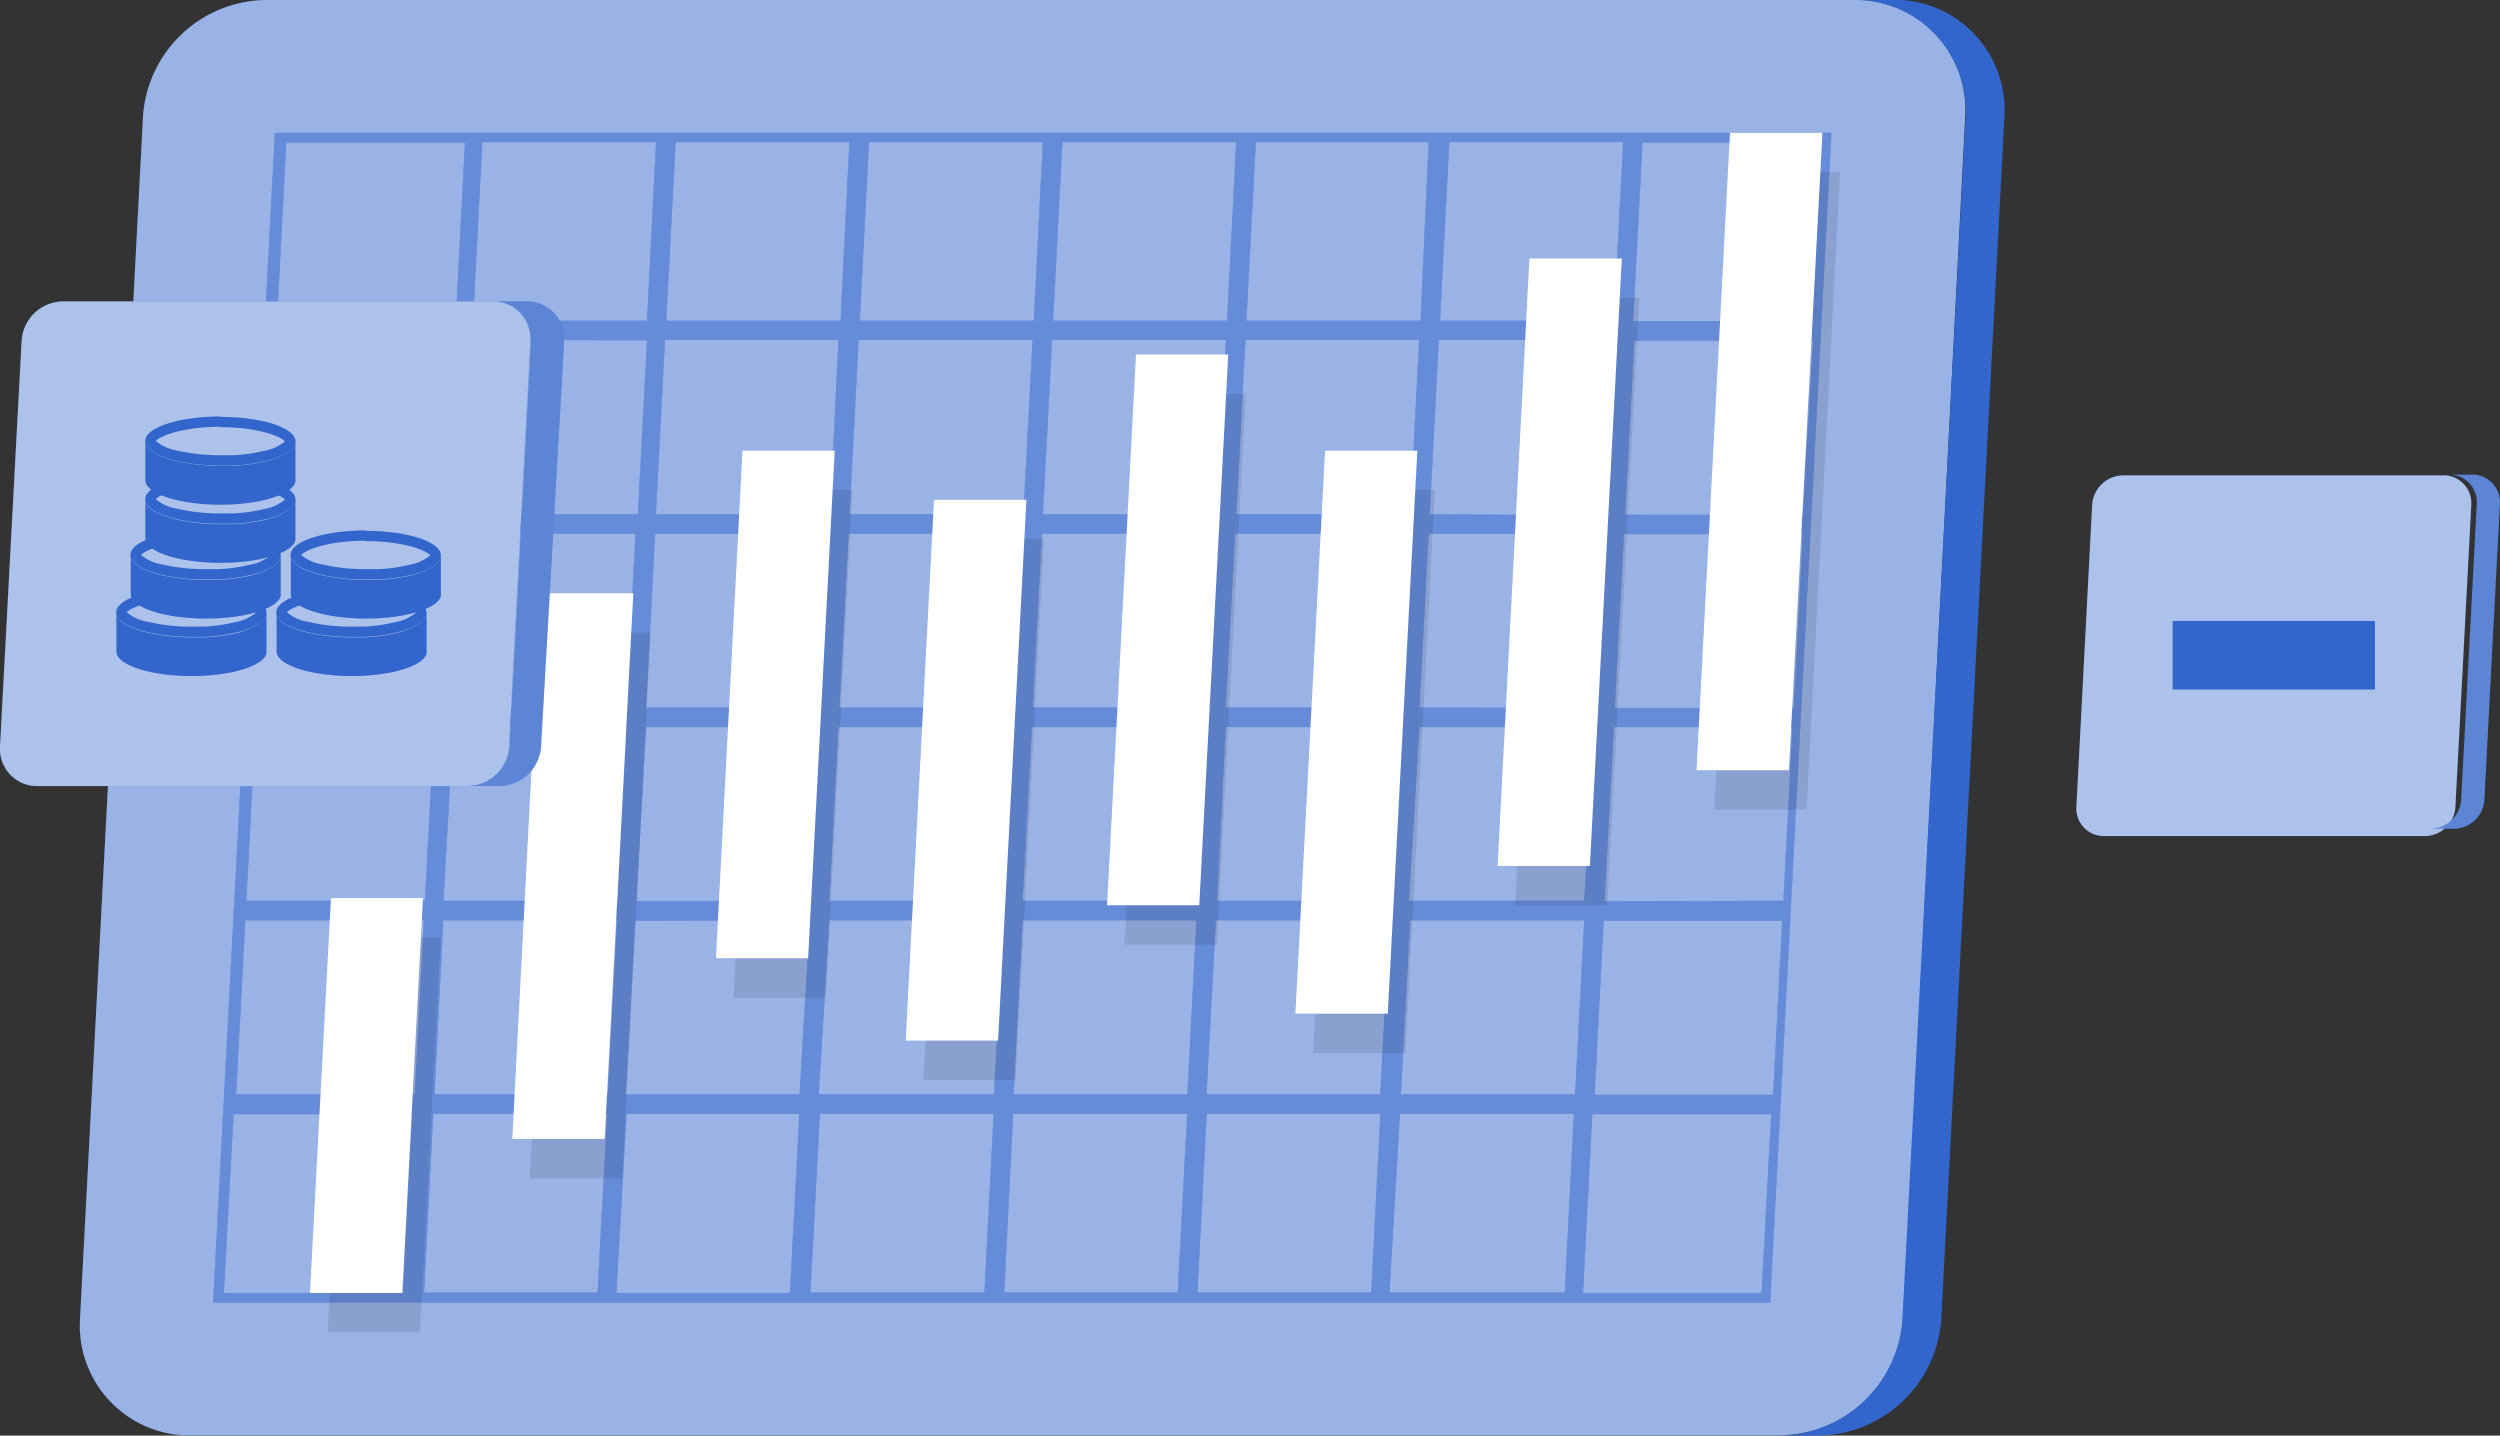<svg xmlns="http://www.w3.org/2000/svg" viewBox="0 0 242.69 139.36"><rect x="0" y="0" width="242.69" height="139.36" fill="#333333" stroke="none"/><defs><style>.cls-1{fill:#36c;}.cls-2,.cls-3,.cls-5,.cls-6,.cls-7{fill:#fff;}.cls-2{opacity:0.5;}.cls-2,.cls-3,.cls-6,.cls-7{isolation:isolate;}.cls-3{opacity:0.25;}.cls-4{opacity:0.1;}.cls-6{opacity:0.6;}.cls-7{opacity:0.2;}</style></defs><g id="Layer_2" data-name="Layer 2"><g id="Layer_1-2" data-name="Layer 1"><g id="Layer_2-2" data-name="Layer 2"><g id="Layer_4" data-name="Layer 4"><path class="cls-1" d="M13.88,11.36,7.77,128a10.67,10.67,0,0,0,10,11.33h155a12.11,12.11,0,0,0,12-11.33l6-116.64A10.7,10.7,0,0,0,180.83,0h-155A12.11,12.11,0,0,0,13.88,11.36Z"/><path class="cls-2" d="M13.88,11.36,7.77,128a10.67,10.67,0,0,0,10,11.33h155a12.11,12.11,0,0,0,12-11.33l6-116.64A10.7,10.7,0,0,0,180.83,0h-155A12.11,12.11,0,0,0,13.88,11.36Z"/><path class="cls-1" d="M183.8,0H180a10.71,10.71,0,0,1,10.81,10.57v.81L184.68,128a12.12,12.12,0,0,1-12,11.36h3.82A12.1,12.1,0,0,0,188.45,128l6.13-116.63A10.7,10.7,0,0,0,184.61,0h-.81Z"/><path class="cls-1" d="M26.68,12.89l-6,113.57H171.85l5.94-113.57Zm149.2,18.28H158.55l.9-17.33h17.42ZM98.27,70.59l-.9,16.85H80.52l.87-16.85ZM81.49,68.68l.9-16.86H99.24l-.88,16.86Zm18.69,1.91H117l-.88,16.85H99.28Zm.09-1.91.88-16.86H118l-.88,16.86Zm19.64-16.86h16.88l-.9,16.86H119Zm.12-1.9L120.91,33h16.85l-.88,16.88Zm-1.91,0H101.25L102.14,33H119Zm-18.78,0H82.48L83.36,33h16.87Zm-18.77,0H63.68L64.56,33H81.39Zm-.09,1.9-.9,16.86H62.73l.87-16.86ZM60.82,68.68H44l.88-16.86H61.68Zm0,1.91-.88,16.85H43.06L44,70.59Zm1.91,0H79.52l-.84,16.89H61.79ZM78.61,89.35l-1,16.88H60.76l.92-16.84Zm1.91,0H97.37l-.88,16.88h-17Zm18.76,0h16.85l-.87,16.88H98.4Zm18.76,0h16.84l-.9,16.88H117.13Zm.12-1.91L119,70.59h16.85L135,87.44ZM137.8,70.59h16.88l-.89,16.85h-17Zm0-1.91.9-16.86h16.85l-.87,16.9Zm1-18.76L139.68,33h16.87l-.87,17Zm1-18.79.9-17.33h16.86l-.9,17.33Zm-1.9,0H121l.92-17.33h16.76Zm-18.79,0H102.24l.9-17.33H120Zm-18.76,0H83.47l.9-17.33h16.86Zm-18.76,0H64.68L65.6,13.8H82.45Zm-18.79,0H45.93l.9-17.33H63.68Zm0,1.91-.88,16.88H45L45.93,33ZM43.14,49.92H25.68L26.56,33H43.91Zm0,1.9-.88,16.86H24.89l.9-16.86Zm-1,18.77-.9,16.85H23.92l.88-16.85Zm-1,18.76-.88,16.88H22.93l.89-16.88Zm1.9,0H59.9L59,106.23H42.19Zm15.89,18.78L58,125.47H41.17l.9-17.34Zm1.9,0H77.59l-.91,17.38H59.84Zm18.77,0H96.45l-.89,17.34H78.68Zm18.76,0h16.88l-.92,17.34H97.49Zm18.79,0H134l-.9,17.34H116.25Zm18.76,0h16.87l-.89,17.34h-17Zm.09-1.9.9-16.88h16.88l-.88,16.88Zm19.68-16.84H173l-.88,16.88H154.81Zm.09-1.91.91-16.89H174l-.88,16.85Zm1-18.76.88-16.86H175l-.87,16.86Zm1-18.76.89-16.88H176L175,50ZM45.13,13.84l-.9,17.33H26.9l.89-17.33ZM22.68,108.17H40l-.89,17.34H21.74Zm131,17.34.9-17.34h17.35L171,125.51Z"/><path class="cls-3" d="M26.68,12.89l-6,113.57H171.85l5.94-113.57Zm149.2,18.28H158.55l.9-17.33h17.42ZM98.27,70.59l-.9,16.85H80.52l.87-16.85ZM81.49,68.68l.9-16.86H99.24l-.88,16.86Zm18.69,1.91H117l-.88,16.85H99.28Zm.09-1.91.88-16.86H118l-.88,16.86Zm19.64-16.86h16.88l-.9,16.86H119Zm.12-1.9L120.91,33h16.85l-.88,16.88Zm-1.91,0H101.25L102.14,33H119Zm-18.78,0H82.48L83.36,33h16.87Zm-18.77,0H63.68L64.56,33H81.39Zm-.09,1.9-.9,16.86H62.73l.87-16.86ZM60.82,68.68H44l.88-16.86H61.68Zm0,1.91-.88,16.85H43.06L44,70.59Zm1.91,0H79.52l-.84,16.89H61.79ZM78.61,89.35l-1,16.88H60.76l.92-16.84Zm1.91,0H97.37l-.88,16.88h-17Zm18.76,0h16.85l-.87,16.88H98.4Zm18.76,0h16.84l-.9,16.88H117.13Zm.12-1.91L119,70.59h16.85L135,87.44ZM137.8,70.59h16.88l-.89,16.85h-17Zm0-1.91.9-16.86h16.85l-.87,16.9Zm1-18.76L139.68,33h16.87l-.87,17Zm1-18.79.9-17.33h16.86l-.9,17.33Zm-1.9,0H121l.92-17.33h16.76Zm-18.79,0H102.24l.9-17.33H120Zm-18.76,0H83.47l.9-17.33h16.86Zm-18.76,0H64.68L65.6,13.8H82.45Zm-18.79,0H45.93l.9-17.33H63.68Zm0,1.91-.88,16.88H45L45.93,33ZM43.14,49.92H25.68L26.56,33H43.91Zm0,1.9-.88,16.86H24.89l.9-16.86Zm-1,18.77-.9,16.85H23.92l.88-16.85Zm-1,18.76-.88,16.88H22.93l.89-16.88Zm1.9,0H59.9L59,106.23H42.19Zm15.89,18.78L58,125.47H41.17l.9-17.34Zm1.9,0H77.59l-.91,17.38H59.84Zm18.77,0H96.45l-.89,17.34H78.68Zm18.76,0h16.88l-.92,17.34H97.49Zm18.79,0H134l-.9,17.34H116.25Zm18.76,0h16.87l-.89,17.34h-17Zm.09-1.9.9-16.88h16.88l-.88,16.88Zm19.68-16.84H173l-.88,16.88H154.81Zm.09-1.91.91-16.89H174l-.88,16.85Zm1-18.76.88-16.86H175l-.87,16.86Zm1-18.76.89-16.88H176L175,50ZM45.13,13.84l-.9,17.33H26.9l.89-17.33ZM22.68,108.17H40l-.89,17.34H21.74Zm131,17.34.9-17.34h17.35L171,125.51Z"/><g class="cls-4"><polygon points="40.77 129.33 31.8 129.33 33.81 91 42.78 91 40.77 129.33"/><polygon points="60.41 114.38 51.42 114.38 54.23 61.41 63.16 61.41 60.41 114.38"/><polygon points="80.17 96.84 71.2 96.84 73.78 47.57 82.75 47.57 80.17 96.84"/><polygon points="98.59 104.84 89.64 104.84 92.39 52.34 101.34 52.34 98.59 104.84"/><polygon points="118.14 91.7 109.17 91.7 111.97 38.24 120.92 38.24 118.14 91.7"/><polygon points="136.44 102.22 127.47 102.22 130.34 47.57 139.29 47.57 136.44 102.22"/><polygon points="156.03 87.88 147.09 87.88 150.19 28.92 159.13 28.92 156.03 87.88"/><polygon points="175.38 78.59 166.41 78.59 169.66 16.7 178.63 16.7 175.38 78.59"/></g><polygon class="cls-5" points="39.05 125.51 30.09 125.51 32.13 87.18 41.06 87.18 39.05 125.51"/><polygon class="cls-5" points="58.7 110.56 49.73 110.56 52.49 57.59 61.48 57.59 58.7 110.56"/><polygon class="cls-5" points="78.45 93.02 69.5 93.02 72.08 43.75 81.03 43.75 78.45 93.02"/><polygon class="cls-5" points="96.89 101.02 87.92 101.02 90.67 48.52 99.64 48.52 96.89 101.02"/><polygon class="cls-5" points="116.42 87.88 107.47 87.88 110.28 34.42 119.23 34.42 116.42 87.88"/><polygon class="cls-5" points="134.72 98.4 125.75 98.4 128.63 43.75 137.59 43.75 134.72 98.4"/><polygon class="cls-5" points="154.34 84.07 145.38 84.07 148.47 25.1 157.44 25.1 154.34 84.07"/><polygon class="cls-5" points="173.66 74.77 164.69 74.77 167.94 12.89 176.91 12.89 173.66 74.77"/><path class="cls-1" d="M203.1,49l-1.53,29.32a2.67,2.67,0,0,0,2.51,2.84h31.28a3,3,0,0,0,3-2.85L239.9,49a2.7,2.7,0,0,0-2.5-2.85H206.12A3.05,3.05,0,0,0,203.1,49Z"/><path class="cls-6" d="M203.1,49l-1.53,29.32a2.67,2.67,0,0,0,2.51,2.84h31.28a3,3,0,0,0,3-2.85L239.9,49a2.7,2.7,0,0,0-2.5-2.85H206.12A3.05,3.05,0,0,0,203.1,49Z"/><path class="cls-1" d="M240,46.08h-2.22a2.65,2.65,0,0,1,2.66,2.62h0v.19l-1.52,28.77A3,3,0,0,1,236,80.45h2.23a3,3,0,0,0,2.94-2.79l1.51-28.77a2.68,2.68,0,0,0-2.47-2.81Z"/><path class="cls-7" d="M240,46.08h-2.22a2.65,2.65,0,0,1,2.66,2.62h0v.19l-1.52,28.77A3,3,0,0,1,236,80.45h2.23a3,3,0,0,0,2.94-2.79l1.51-28.77a2.68,2.68,0,0,0-2.47-2.81Z"/><path class="cls-1" d="M230.55,66.94H210.91V60.28h19.64Z"/><path class="cls-1" d="M2.1,33.08,0,72.5a3.61,3.61,0,0,0,3.41,3.81h42a4.09,4.09,0,0,0,4-3.82l2.08-39.42a3.64,3.64,0,0,0-3.42-3.81h-42A4.07,4.07,0,0,0,2.1,33.08Z"/><path class="cls-6" d="M2.1,33.08,0,72.5a3.61,3.61,0,0,0,3.41,3.81h42a4.09,4.09,0,0,0,4-3.82l2.08-39.42a3.64,3.64,0,0,0-3.42-3.81h-42A4.07,4.07,0,0,0,2.1,33.08Z"/><path class="cls-1" d="M50.89,29.25h-3a3.64,3.64,0,0,1,3.65,3.59h0v.21L49.46,72.48a4.09,4.09,0,0,1-4,3.82h3.06a4.09,4.09,0,0,0,4-3.82l2.25-39.4a3.64,3.64,0,0,0-3.4-3.83Z"/><path class="cls-7" d="M50.89,29.25h-3a3.64,3.64,0,0,1,3.65,3.59h0v.21L49.46,72.48a4.09,4.09,0,0,1-4,3.82h3.06a4.09,4.09,0,0,0,4-3.82l2.25-39.4a3.64,3.64,0,0,0-3.4-3.83Z"/><path class="cls-1" d="M18.57,58.1c3.78,0,5.91.94,6.27,1.38a4.3,4.3,0,0,1-2,.91,16.09,16.09,0,0,1-3,.44H18.56a17.82,17.82,0,0,1-4.25-.48,4.12,4.12,0,0,1-2-.91c.36-.44,2.49-1.38,6.27-1.38m0-1c-4,0-7.3,1.07-7.3,2.39,0,.76,1.1,1.44,2.81,1.87a18.8,18.8,0,0,0,4.49.51h1.35a16.07,16.07,0,0,0,3.15-.46c1.7-.43,2.8-1.11,2.8-1.87,0-1.32-3.27-2.39-7.3-2.39Z"/><path class="cls-1" d="M25.87,59.49v3.75a.61.61,0,0,1,0,.19c-.29,1.22-3.43,2.2-7.27,2.2-4,0-7.3-1.07-7.3-2.39V59.49c0,.76,1.09,1.44,2.81,1.87a18.8,18.8,0,0,0,4.49.51H20a16.07,16.07,0,0,0,3.15-.46C24.77,60.93,25.87,60.25,25.87,59.49Z"/><path class="cls-1" d="M20,52.53c3.78,0,5.91.94,6.26,1.38a4.3,4.3,0,0,1-2,.91,16.07,16.07,0,0,1-3,.43H19.94a18.4,18.4,0,0,1-4.25-.47,4.12,4.12,0,0,1-2-.91c.36-.44,2.49-1.38,6.27-1.38m0-1c-4,0-7.3,1.06-7.3,2.38,0,.76,1.09,1.44,2.8,1.88a18.38,18.38,0,0,0,4.5.5h1.35a16.76,16.76,0,0,0,3.14-.46c1.71-.44,2.8-1.12,2.8-1.88,0-1.32-3.26-2.38-7.29-2.38Z"/><path class="cls-1" d="M27.25,53.91v3.76a.54.54,0,0,1,0,.18c-.28,1.23-3.42,2.2-7.26,2.2-4,0-7.3-1.07-7.3-2.38V53.91c0,.76,1.09,1.44,2.8,1.88a18.38,18.38,0,0,0,4.5.5h1.35a16.76,16.76,0,0,0,3.14-.46C26.16,55.35,27.25,54.67,27.25,53.91Z"/><path class="cls-1" d="M34.12,58.1c3.78,0,5.9.94,6.26,1.38a4.2,4.2,0,0,1-2,.91,16.09,16.09,0,0,1-3,.44H34.1a17.82,17.82,0,0,1-4.25-.48,4.12,4.12,0,0,1-2-.91c.35-.44,2.49-1.38,6.27-1.38m0-1c-4,0-7.3,1.07-7.3,2.39,0,.76,1.09,1.44,2.8,1.87a18.88,18.88,0,0,0,4.5.51h1.34a16.07,16.07,0,0,0,3.15-.46c1.71-.43,2.8-1.11,2.8-1.87,0-1.32-3.26-2.39-7.29-2.39Z"/><path class="cls-1" d="M41.41,59.49v3.75a.61.61,0,0,1,0,.19c-.28,1.22-3.42,2.2-7.26,2.2-4,0-7.3-1.07-7.3-2.39V59.49c0,.76,1.09,1.44,2.8,1.87a18.88,18.88,0,0,0,4.5.51h1.34a16.07,16.07,0,0,0,3.15-.46C40.32,60.93,41.41,60.25,41.41,59.49Z"/><path class="cls-1" d="M35.5,52.53c3.78,0,5.91.94,6.27,1.38a4.4,4.4,0,0,1-2,.91,16.07,16.07,0,0,1-3,.43H35.49a18.4,18.4,0,0,1-4.25-.47,4.21,4.21,0,0,1-2-.91c.36-.44,2.49-1.38,6.27-1.38m0-1c-4,0-7.3,1.06-7.3,2.38,0,.76,1.1,1.44,2.81,1.88a18.3,18.3,0,0,0,4.49.5h1.35A16.86,16.86,0,0,0,40,55.79c1.7-.44,2.8-1.12,2.8-1.88,0-1.32-3.27-2.38-7.3-2.38Z"/><path class="cls-1" d="M42.8,53.91v3.76a.54.54,0,0,1,0,.18c-.28,1.23-3.43,2.2-7.27,2.2-4,0-7.3-1.07-7.3-2.38V53.91c0,.76,1.1,1.44,2.81,1.88a18.3,18.3,0,0,0,4.49.5h1.35A16.65,16.65,0,0,0,40,55.83C41.68,55.35,42.8,54.67,42.8,53.91Z"/><path class="cls-1" d="M21.4,47.12c3.77,0,5.9.93,6.26,1.38a4.3,4.3,0,0,1-2,.91,16.07,16.07,0,0,1-3,.43H21.38a18.4,18.4,0,0,1-4.25-.47,4.12,4.12,0,0,1-2-.91c.35-.45,2.49-1.38,6.27-1.38m0-1c-4,0-7.3,1.06-7.3,2.38,0,.76,1.09,1.44,2.8,1.88a18.38,18.38,0,0,0,4.5.5h1.34a16.86,16.86,0,0,0,3.15-.46c1.71-.44,2.8-1.12,2.8-1.88,0-1.32-3.26-2.38-7.29-2.38Z"/><path class="cls-1" d="M28.68,48.5v3.94c-.28,1.23-3.42,2.2-7.26,2.2-4,0-7.31-1.07-7.31-2.38V48.5c0,.76,1.1,1.44,2.81,1.88a18.38,18.38,0,0,0,4.5.5h1.34a16.86,16.86,0,0,0,3.15-.46C27.6,49.94,28.68,49.26,28.68,48.5Z"/><path class="cls-1" d="M21.4,41.47c3.77,0,5.9.94,6.26,1.38a4.3,4.3,0,0,1-2,.91,16.07,16.07,0,0,1-3,.43H21.38a18.4,18.4,0,0,1-4.25-.47,4.12,4.12,0,0,1-2-.91c.35-.44,2.49-1.38,6.27-1.38m0-1c-4,0-7.3,1.06-7.3,2.38,0,.76,1.09,1.44,2.8,1.88a18.38,18.38,0,0,0,4.5.5h1.34a16.86,16.86,0,0,0,3.15-.46c1.71-.44,2.8-1.12,2.8-1.88,0-1.32-3.26-2.38-7.29-2.38Z"/><path class="cls-1" d="M28.68,42.85v3.74a.54.54,0,0,1,0,.18C28.4,48,25.26,49,21.42,49c-4,0-7.31-1.07-7.31-2.38V42.83c0,.76,1.1,1.44,2.81,1.88a18.38,18.38,0,0,0,4.5.5h1.34a16.86,16.86,0,0,0,3.15-.46C27.6,44.29,28.68,43.59,28.68,42.85Z"/></g></g></g></g></svg>